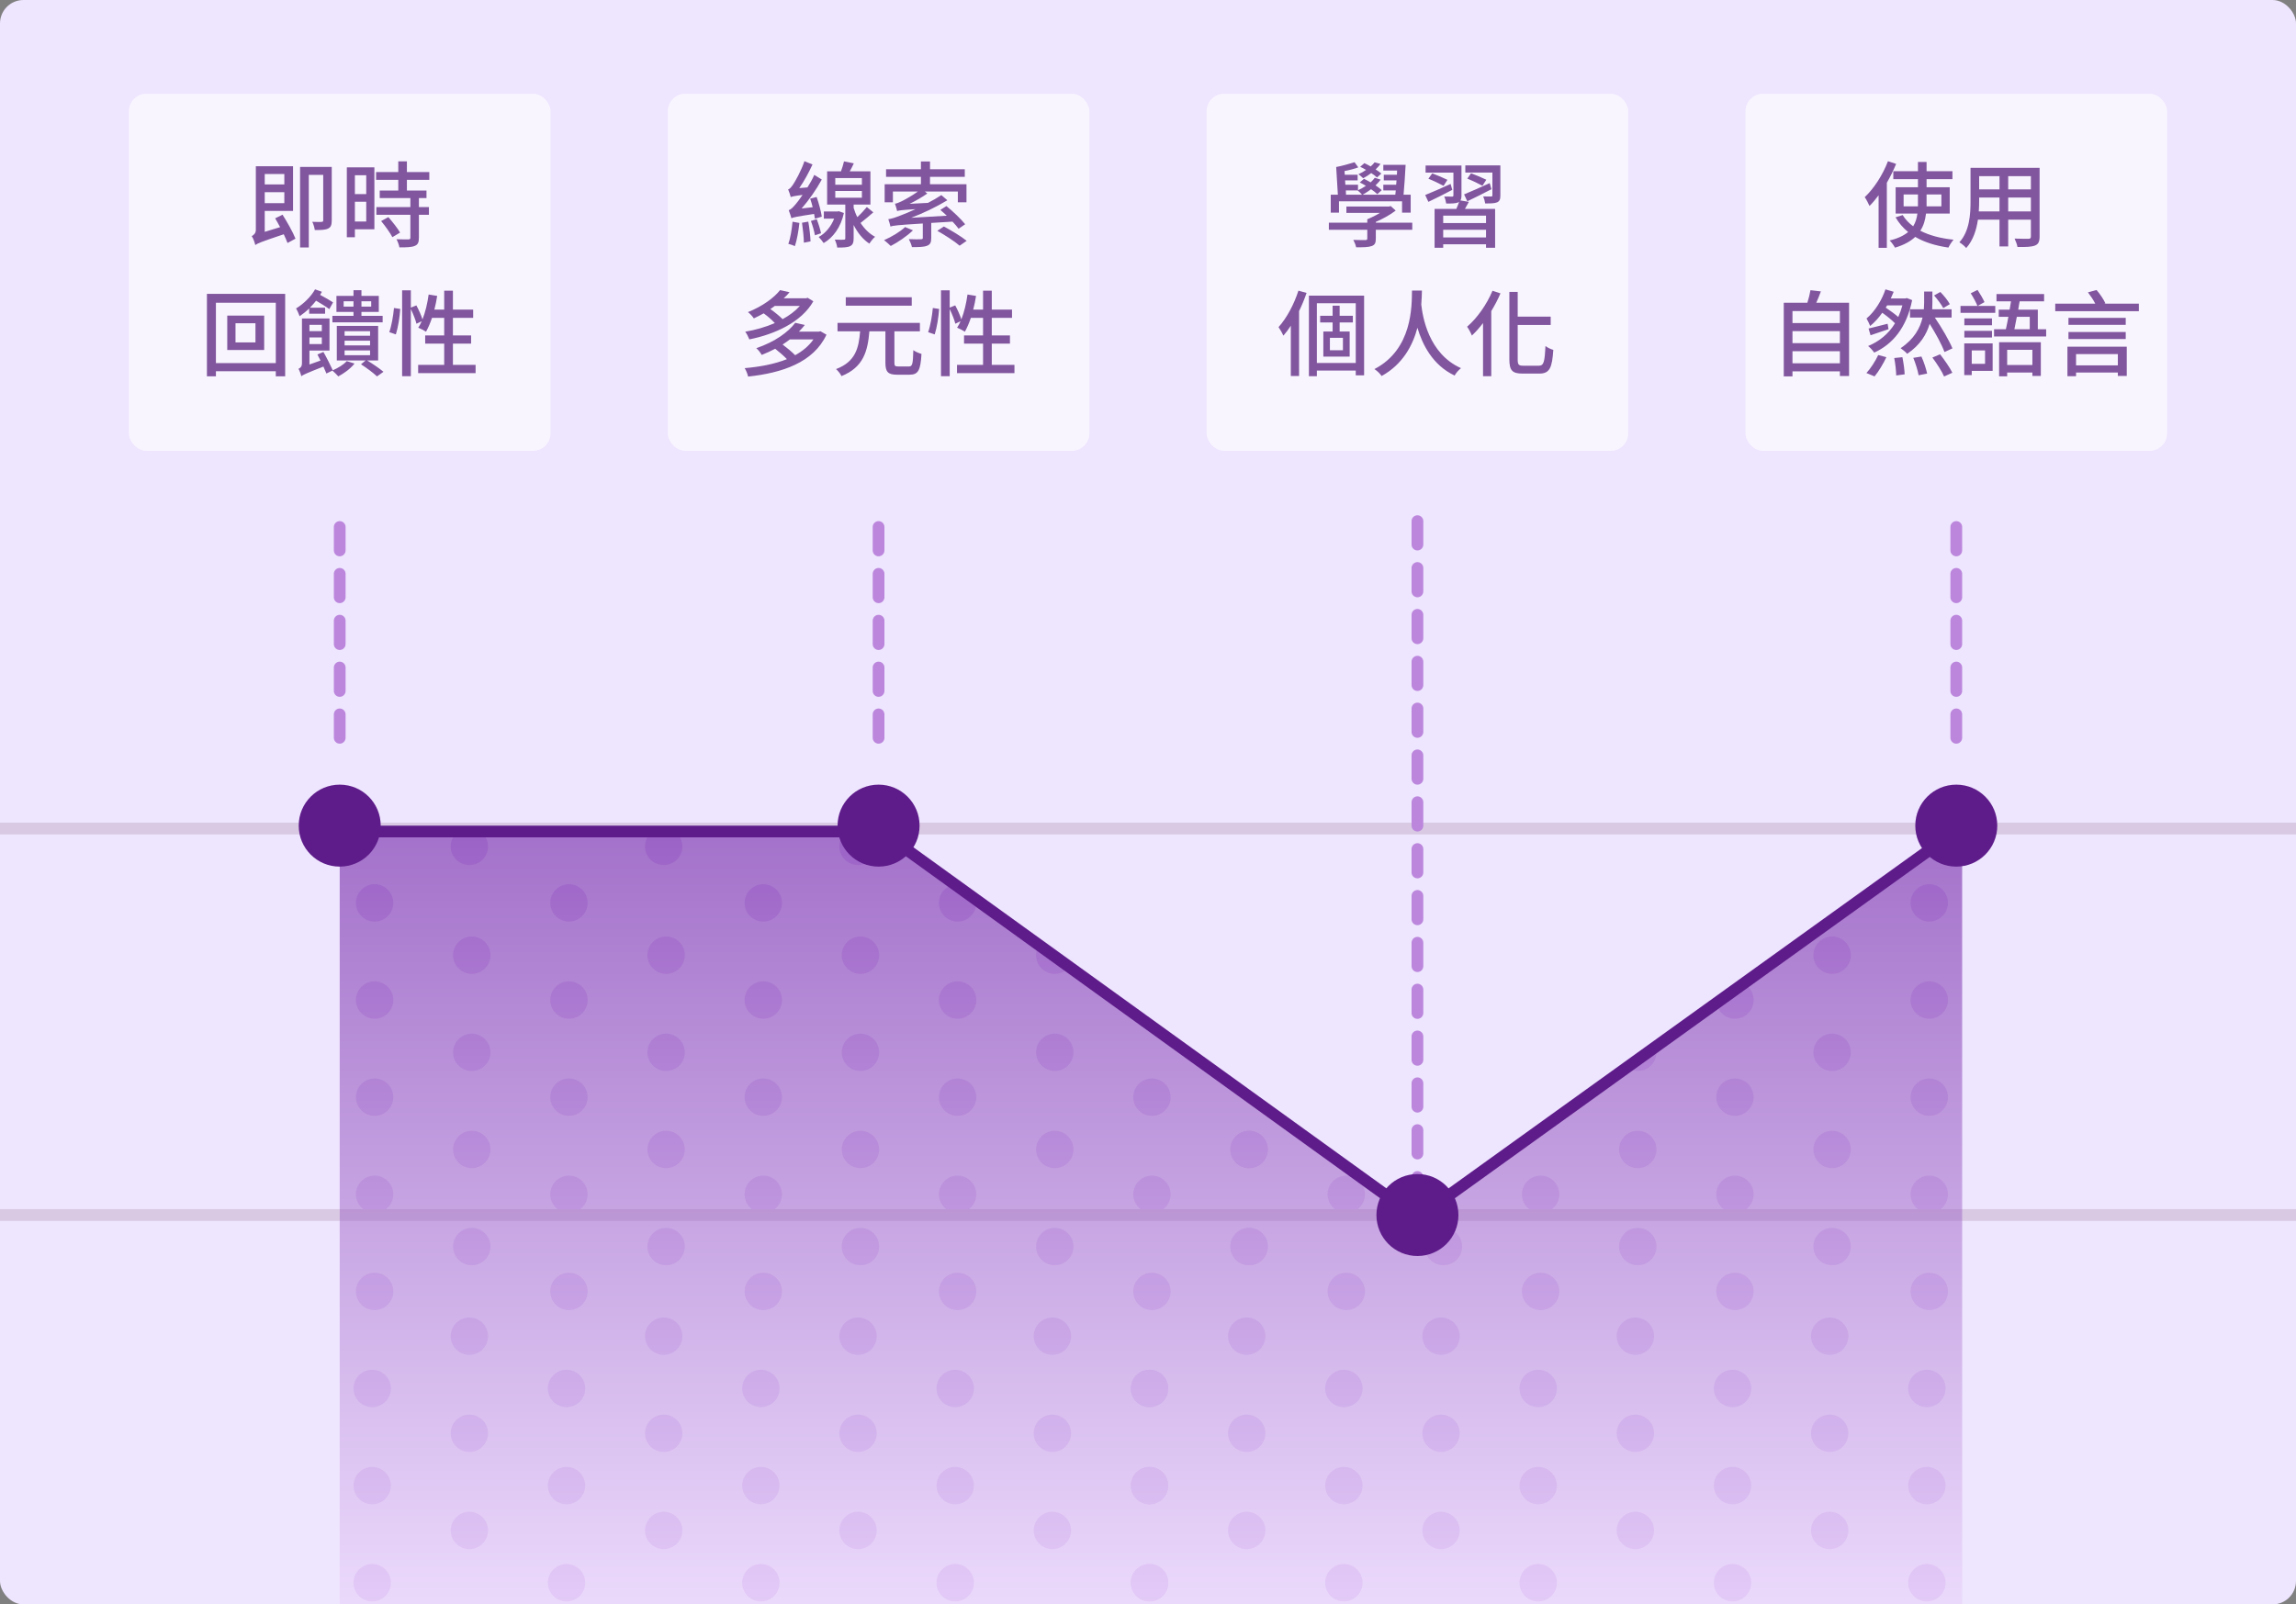 <svg width="392" height="274" viewBox="0 0 392 274" fill="none" xmlns="http://www.w3.org/2000/svg">
<rect x="0" y="0" width="392" height="274" fill="#808080" stroke="none"/>
<rect width="392" height="274" rx="4" fill="#EEE5FE"/>
<mask id="mask0_921_35914" style="mask-type:alpha" maskUnits="userSpaceOnUse" x="58" y="141" width="277" height="133">
<path d="M151.5 142H58V274H335V141L242 208L151.5 142Z" fill="url(#paint0_linear_921_35914)" fill-opacity="0.5"/>
</mask>
<g mask="url(#mask0_921_35914)">
<circle cx="213.262" cy="163.122" r="3.19" transform="rotate(90 213.262 163.122)" fill="#D0A8EF"/>
<circle cx="146.905" cy="163.122" r="3.19" transform="rotate(90 146.905 163.122)" fill="#D0A8EF"/>
<circle cx="80.547" cy="163.122" r="3.19" transform="rotate(90 80.547 163.122)" fill="#D0A8EF"/>
<circle cx="180.083" cy="163.122" r="3.19" transform="rotate(90 180.083 163.122)" fill="#D0A8EF"/>
<circle cx="113.726" cy="163.122" r="3.19" transform="rotate(90 113.726 163.122)" fill="#D0A8EF"/>
<circle cx="196.673" cy="203.959" r="3.19" transform="rotate(90 196.673 203.959)" fill="#D0A8EF"/>
<circle cx="163.494" cy="203.959" r="3.19" transform="rotate(90 163.494 203.959)" fill="#D0A8EF"/>
<circle cx="130.315" cy="203.959" r="3.19" transform="rotate(90 130.315 203.959)" fill="#D0A8EF"/>
<circle cx="97.136" cy="203.959" r="3.19" transform="rotate(90 97.136 203.959)" fill="#D0A8EF"/>
<circle cx="63.958" cy="203.959" r="3.19" transform="rotate(90 63.958 203.959)" fill="#D0A8EF"/>
<circle cx="213.262" cy="179.713" r="3.19" transform="rotate(90 213.262 179.713)" fill="#D0A8EF"/>
<circle cx="146.905" cy="179.713" r="3.19" transform="rotate(90 146.905 179.713)" fill="#D0A8EF"/>
<circle cx="80.547" cy="179.713" r="3.19" transform="rotate(90 80.547 179.713)" fill="#D0A8EF"/>
<circle cx="180.083" cy="179.713" r="3.19" transform="rotate(90 180.083 179.713)" fill="#D0A8EF"/>
<circle cx="113.726" cy="179.713" r="3.19" transform="rotate(90 113.726 179.713)" fill="#D0A8EF"/>
<circle cx="196.673" cy="154.19" r="3.19" transform="rotate(90 196.673 154.19)" fill="#D0A8EF"/>
<circle cx="163.494" cy="154.19" r="3.19" transform="rotate(90 163.494 154.19)" fill="#D0A8EF"/>
<circle cx="130.316" cy="154.19" r="3.19" transform="rotate(90 130.316 154.19)" fill="#D0A8EF"/>
<circle cx="97.137" cy="154.19" r="3.19" transform="rotate(90 97.137 154.19)" fill="#D0A8EF"/>
<circle cx="63.958" cy="154.19" r="3.19" transform="rotate(90 63.958 154.19)" fill="#D0A8EF"/>
<circle cx="196.673" cy="220.547" r="3.19" transform="rotate(90 196.673 220.547)" fill="#D0A8EF"/>
<circle cx="163.494" cy="220.547" r="3.19" transform="rotate(90 163.494 220.547)" fill="#D0A8EF"/>
<circle cx="130.316" cy="220.547" r="3.19" transform="rotate(90 130.316 220.547)" fill="#D0A8EF"/>
<circle cx="97.137" cy="220.547" r="3.19" transform="rotate(90 97.137 220.547)" fill="#D0A8EF"/>
<circle cx="63.958" cy="220.547" r="3.19" transform="rotate(90 63.958 220.547)" fill="#D0A8EF"/>
<circle cx="213.262" cy="196.303" r="3.19" transform="rotate(90 213.262 196.303)" fill="#D0A8EF"/>
<circle cx="146.905" cy="196.303" r="3.19" transform="rotate(90 146.905 196.303)" fill="#D0A8EF"/>
<circle cx="80.547" cy="196.303" r="3.19" transform="rotate(90 80.547 196.303)" fill="#D0A8EF"/>
<circle cx="180.083" cy="196.303" r="3.19" transform="rotate(90 180.083 196.303)" fill="#D0A8EF"/>
<circle cx="113.726" cy="196.303" r="3.19" transform="rotate(90 113.726 196.303)" fill="#D0A8EF"/>
<circle cx="196.673" cy="170.78" r="3.19" transform="rotate(90 196.673 170.78)" fill="#D0A8EF"/>
<circle cx="163.494" cy="170.78" r="3.19" transform="rotate(90 163.494 170.78)" fill="#D0A8EF"/>
<circle cx="130.316" cy="170.78" r="3.19" transform="rotate(90 130.316 170.78)" fill="#D0A8EF"/>
<circle cx="97.137" cy="170.78" r="3.19" transform="rotate(90 97.137 170.78)" fill="#D0A8EF"/>
<circle cx="63.958" cy="170.78" r="3.19" transform="rotate(90 63.958 170.78)" fill="#D0A8EF"/>
<circle cx="213.262" cy="212.89" r="3.19" transform="rotate(90 213.262 212.89)" fill="#D0A8EF"/>
<circle cx="146.905" cy="212.89" r="3.19" transform="rotate(90 146.905 212.89)" fill="#D0A8EF"/>
<circle cx="80.547" cy="212.89" r="3.19" transform="rotate(90 80.547 212.89)" fill="#D0A8EF"/>
<circle cx="180.083" cy="212.89" r="3.19" transform="rotate(90 180.083 212.89)" fill="#D0A8EF"/>
<circle cx="113.726" cy="212.89" r="3.19" transform="rotate(90 113.726 212.89)" fill="#D0A8EF"/>
<circle cx="196.673" cy="187.369" r="3.19" transform="rotate(90 196.673 187.369)" fill="#D0A8EF"/>
<circle cx="163.494" cy="187.369" r="3.19" transform="rotate(90 163.494 187.369)" fill="#D0A8EF"/>
<circle cx="130.315" cy="187.369" r="3.19" transform="rotate(90 130.315 187.369)" fill="#D0A8EF"/>
<circle cx="97.136" cy="187.369" r="3.19" transform="rotate(90 97.136 187.369)" fill="#D0A8EF"/>
<circle cx="63.958" cy="187.369" r="3.19" transform="rotate(90 63.958 187.369)" fill="#D0A8EF"/>
<circle cx="279.619" cy="163.122" r="3.19" transform="rotate(90 279.619 163.122)" fill="#D0A8EF"/>
<circle cx="213.262" cy="163.122" r="3.19" transform="rotate(90 213.262 163.122)" fill="#D0A8EF"/>
<circle cx="312.798" cy="163.122" r="3.19" transform="rotate(90 312.798 163.122)" fill="#D0A8EF"/>
<circle cx="246.441" cy="163.122" r="3.19" transform="rotate(90 246.441 163.122)" fill="#D0A8EF"/>
<circle cx="329.387" cy="203.959" r="3.19" transform="rotate(90 329.387 203.959)" fill="#D0A8EF"/>
<circle cx="296.209" cy="203.959" r="3.19" transform="rotate(90 296.209 203.959)" fill="#D0A8EF"/>
<circle cx="263.03" cy="203.959" r="3.19" transform="rotate(90 263.03 203.959)" fill="#D0A8EF"/>
<circle cx="229.851" cy="203.959" r="3.19" transform="rotate(90 229.851 203.959)" fill="#D0A8EF"/>
<circle cx="279.619" cy="179.713" r="3.19" transform="rotate(90 279.619 179.713)" fill="#D0A8EF"/>
<circle cx="213.262" cy="179.713" r="3.19" transform="rotate(90 213.262 179.713)" fill="#D0A8EF"/>
<circle cx="312.798" cy="179.713" r="3.19" transform="rotate(90 312.798 179.713)" fill="#D0A8EF"/>
<circle cx="246.441" cy="179.713" r="3.19" transform="rotate(90 246.441 179.713)" fill="#D0A8EF"/>
<circle cx="329.387" cy="154.19" r="3.19" transform="rotate(90 329.387 154.19)" fill="#D0A8EF"/>
<circle cx="296.209" cy="154.19" r="3.19" transform="rotate(90 296.209 154.19)" fill="#D0A8EF"/>
<circle cx="263.03" cy="154.19" r="3.19" transform="rotate(90 263.03 154.19)" fill="#D0A8EF"/>
<circle cx="229.852" cy="154.19" r="3.19" transform="rotate(90 229.852 154.19)" fill="#D0A8EF"/>
<circle cx="329.387" cy="220.547" r="3.19" transform="rotate(90 329.387 220.547)" fill="#D0A8EF"/>
<circle cx="296.209" cy="220.547" r="3.19" transform="rotate(90 296.209 220.547)" fill="#D0A8EF"/>
<circle cx="263.03" cy="220.547" r="3.19" transform="rotate(90 263.03 220.547)" fill="#D0A8EF"/>
<circle cx="229.852" cy="220.547" r="3.19" transform="rotate(90 229.852 220.547)" fill="#D0A8EF"/>
<circle cx="279.619" cy="196.303" r="3.19" transform="rotate(90 279.619 196.303)" fill="#D0A8EF"/>
<circle cx="213.262" cy="196.303" r="3.19" transform="rotate(90 213.262 196.303)" fill="#D0A8EF"/>
<circle cx="312.798" cy="196.303" r="3.19" transform="rotate(90 312.798 196.303)" fill="#D0A8EF"/>
<circle cx="246.441" cy="196.303" r="3.19" transform="rotate(90 246.441 196.303)" fill="#D0A8EF"/>
<circle cx="329.387" cy="170.78" r="3.19" transform="rotate(90 329.387 170.78)" fill="#D0A8EF"/>
<circle cx="296.209" cy="170.78" r="3.19" transform="rotate(90 296.209 170.78)" fill="#D0A8EF"/>
<circle cx="263.03" cy="170.78" r="3.19" transform="rotate(90 263.03 170.78)" fill="#D0A8EF"/>
<circle cx="229.852" cy="170.78" r="3.19" transform="rotate(90 229.852 170.78)" fill="#D0A8EF"/>
<circle cx="279.619" cy="212.89" r="3.19" transform="rotate(90 279.619 212.89)" fill="#D0A8EF"/>
<circle cx="213.262" cy="212.89" r="3.19" transform="rotate(90 213.262 212.89)" fill="#D0A8EF"/>
<circle cx="312.798" cy="212.89" r="3.19" transform="rotate(90 312.798 212.89)" fill="#D0A8EF"/>
<circle cx="246.441" cy="212.89" r="3.19" transform="rotate(90 246.441 212.89)" fill="#D0A8EF"/>
<circle cx="329.387" cy="187.369" r="3.19" transform="rotate(90 329.387 187.369)" fill="#D0A8EF"/>
<circle cx="296.209" cy="187.369" r="3.19" transform="rotate(90 296.209 187.369)" fill="#D0A8EF"/>
<circle cx="263.03" cy="187.369" r="3.19" transform="rotate(90 263.03 187.369)" fill="#D0A8EF"/>
<circle cx="229.851" cy="187.369" r="3.19" transform="rotate(90 229.851 187.369)" fill="#D0A8EF"/>
<circle cx="179.673" cy="144.547" r="3.19" transform="rotate(90 179.673 144.547)" fill="#D0A8EF"/>
<circle cx="146.494" cy="144.547" r="3.19" transform="rotate(90 146.494 144.547)" fill="#D0A8EF"/>
<circle cx="113.316" cy="144.547" r="3.19" transform="rotate(90 113.316 144.547)" fill="#D0A8EF"/>
<circle cx="80.137" cy="144.547" r="3.19" transform="rotate(90 80.137 144.547)" fill="#D0A8EF"/>
<circle cx="312.387" cy="144.547" r="3.19" transform="rotate(90 312.387 144.547)" fill="#D0A8EF"/>
<circle cx="279.209" cy="144.547" r="3.19" transform="rotate(90 279.209 144.547)" fill="#D0A8EF"/>
<circle cx="246.03" cy="144.547" r="3.19" transform="rotate(90 246.03 144.547)" fill="#D0A8EF"/>
<circle cx="212.852" cy="144.547" r="3.19" transform="rotate(90 212.852 144.547)" fill="#D0A8EF"/>
<circle cx="196.262" cy="237.122" r="3.19" transform="rotate(90 196.262 237.122)" fill="#D0A8EF"/>
<circle cx="129.905" cy="237.122" r="3.19" transform="rotate(90 129.905 237.122)" fill="#D0A8EF"/>
<circle cx="63.547" cy="237.122" r="3.19" transform="rotate(90 63.547 237.122)" fill="#D0A8EF"/>
<circle cx="163.083" cy="237.122" r="3.19" transform="rotate(90 163.083 237.122)" fill="#D0A8EF"/>
<circle cx="96.726" cy="237.122" r="3.19" transform="rotate(90 96.726 237.122)" fill="#D0A8EF"/>
<circle cx="196.262" cy="253.713" r="3.19" transform="rotate(90 196.262 253.713)" fill="#D0A8EF"/>
<circle cx="129.905" cy="253.713" r="3.19" transform="rotate(90 129.905 253.713)" fill="#D0A8EF"/>
<circle cx="63.547" cy="253.713" r="3.19" transform="rotate(90 63.547 253.713)" fill="#D0A8EF"/>
<circle cx="163.083" cy="253.713" r="3.19" transform="rotate(90 163.083 253.713)" fill="#D0A8EF"/>
<circle cx="96.726" cy="253.713" r="3.19" transform="rotate(90 96.726 253.713)" fill="#D0A8EF"/>
<circle cx="179.673" cy="228.19" r="3.19" transform="rotate(90 179.673 228.19)" fill="#D0A8EF"/>
<circle cx="146.494" cy="228.19" r="3.19" transform="rotate(90 146.494 228.19)" fill="#D0A8EF"/>
<circle cx="113.316" cy="228.19" r="3.19" transform="rotate(90 113.316 228.19)" fill="#D0A8EF"/>
<circle cx="80.137" cy="228.19" r="3.19" transform="rotate(90 80.137 228.19)" fill="#D0A8EF"/>
<circle cx="196.262" cy="270.303" r="3.19" transform="rotate(90 196.262 270.303)" fill="#D0A8EF"/>
<circle cx="129.905" cy="270.303" r="3.19" transform="rotate(90 129.905 270.303)" fill="#D0A8EF"/>
<circle cx="63.547" cy="270.303" r="3.19" transform="rotate(90 63.547 270.303)" fill="#D0A8EF"/>
<circle cx="163.083" cy="270.303" r="3.19" transform="rotate(90 163.083 270.303)" fill="#D0A8EF"/>
<circle cx="96.726" cy="270.303" r="3.19" transform="rotate(90 96.726 270.303)" fill="#D0A8EF"/>
<circle cx="179.673" cy="244.78" r="3.19" transform="rotate(90 179.673 244.78)" fill="#D0A8EF"/>
<circle cx="146.494" cy="244.78" r="3.19" transform="rotate(90 146.494 244.78)" fill="#D0A8EF"/>
<circle cx="113.316" cy="244.78" r="3.19" transform="rotate(90 113.316 244.78)" fill="#D0A8EF"/>
<circle cx="80.137" cy="244.78" r="3.19" transform="rotate(90 80.137 244.78)" fill="#D0A8EF"/>
<circle cx="179.673" cy="261.369" r="3.19" transform="rotate(90 179.673 261.369)" fill="#D0A8EF"/>
<circle cx="146.494" cy="261.369" r="3.19" transform="rotate(90 146.494 261.369)" fill="#D0A8EF"/>
<circle cx="113.315" cy="261.369" r="3.19" transform="rotate(90 113.315 261.369)" fill="#D0A8EF"/>
<circle cx="80.136" cy="261.369" r="3.19" transform="rotate(90 80.136 261.369)" fill="#D0A8EF"/>
<circle cx="328.977" cy="237.122" r="3.19" transform="rotate(90 328.977 237.122)" fill="#D0A8EF"/>
<circle cx="262.619" cy="237.122" r="3.19" transform="rotate(90 262.619 237.122)" fill="#D0A8EF"/>
<circle cx="196.262" cy="237.122" r="3.19" transform="rotate(90 196.262 237.122)" fill="#D0A8EF"/>
<circle cx="295.798" cy="237.122" r="3.19" transform="rotate(90 295.798 237.122)" fill="#D0A8EF"/>
<circle cx="229.441" cy="237.122" r="3.19" transform="rotate(90 229.441 237.122)" fill="#D0A8EF"/>
<circle cx="328.977" cy="253.713" r="3.19" transform="rotate(90 328.977 253.713)" fill="#D0A8EF"/>
<circle cx="262.619" cy="253.713" r="3.19" transform="rotate(90 262.619 253.713)" fill="#D0A8EF"/>
<circle cx="196.262" cy="253.713" r="3.19" transform="rotate(90 196.262 253.713)" fill="#D0A8EF"/>
<circle cx="295.798" cy="253.713" r="3.19" transform="rotate(90 295.798 253.713)" fill="#D0A8EF"/>
<circle cx="229.441" cy="253.713" r="3.19" transform="rotate(90 229.441 253.713)" fill="#D0A8EF"/>
<circle cx="312.387" cy="228.19" r="3.19" transform="rotate(90 312.387 228.19)" fill="#D0A8EF"/>
<circle cx="279.209" cy="228.19" r="3.19" transform="rotate(90 279.209 228.19)" fill="#D0A8EF"/>
<circle cx="246.03" cy="228.19" r="3.19" transform="rotate(90 246.03 228.19)" fill="#D0A8EF"/>
<circle cx="212.852" cy="228.19" r="3.19" transform="rotate(90 212.852 228.19)" fill="#D0A8EF"/>
<circle cx="328.977" cy="270.303" r="3.19" transform="rotate(90 328.977 270.303)" fill="#D0A8EF"/>
<circle cx="262.619" cy="270.303" r="3.19" transform="rotate(90 262.619 270.303)" fill="#D0A8EF"/>
<circle cx="196.262" cy="270.303" r="3.19" transform="rotate(90 196.262 270.303)" fill="#D0A8EF"/>
<circle cx="295.798" cy="270.303" r="3.19" transform="rotate(90 295.798 270.303)" fill="#D0A8EF"/>
<circle cx="229.441" cy="270.303" r="3.19" transform="rotate(90 229.441 270.303)" fill="#D0A8EF"/>
<circle cx="312.387" cy="244.78" r="3.19" transform="rotate(90 312.387 244.78)" fill="#D0A8EF"/>
<circle cx="279.209" cy="244.78" r="3.19" transform="rotate(90 279.209 244.78)" fill="#D0A8EF"/>
<circle cx="246.03" cy="244.78" r="3.19" transform="rotate(90 246.03 244.78)" fill="#D0A8EF"/>
<circle cx="212.852" cy="244.78" r="3.19" transform="rotate(90 212.852 244.78)" fill="#D0A8EF"/>
<circle cx="312.387" cy="261.369" r="3.19" transform="rotate(90 312.387 261.369)" fill="#D0A8EF"/>
<circle cx="279.209" cy="261.369" r="3.19" transform="rotate(90 279.209 261.369)" fill="#D0A8EF"/>
<circle cx="246.03" cy="261.369" r="3.19" transform="rotate(90 246.03 261.369)" fill="#D0A8EF"/>
<circle cx="212.851" cy="261.369" r="3.19" transform="rotate(90 212.851 261.369)" fill="#D0A8EF"/>
</g>
<path d="M0 207.5H392" stroke="#D9C9E3" stroke-width="2"/>
<path d="M0 141.5H392" stroke="#D9C9E3" stroke-width="2"/>
<path d="M151.5 142H58V274H335V141L242 208L151.5 142Z" fill="url(#paint1_linear_921_35914)" fill-opacity="0.5"/>
<rect opacity="0.6" x="22" y="16" width="72" height="61" rx="3" fill="white"/>
<rect opacity="0.6" x="114" y="16" width="72" height="61" rx="3" fill="white"/>
<rect opacity="0.6" x="206" y="16" width="72" height="61" rx="3" fill="white"/>
<rect opacity="0.6" x="298" y="16" width="72" height="61" rx="3" fill="white"/>
<path d="M48.544 29.72V31.496H45.2V29.72H48.544ZM45.2 34.696V32.824H48.544V34.696H45.2ZM46.976 37.288C47.264 37.752 47.536 38.264 47.824 38.792L45.2 39.592V36.024H50.032V28.392H43.68V39.272C43.68 39.864 43.28 40.168 42.976 40.328C43.232 40.68 43.488 41.4 43.584 41.848C43.968 41.56 44.544 41.32 48.448 40.008C48.72 40.568 48.928 41.096 49.088 41.496L50.448 40.76C50.032 39.688 49.056 37.96 48.24 36.664L46.976 37.288ZM56.64 28.504H51.232V42.264H52.72V29.864H55.184V37.608C55.184 37.816 55.12 37.88 54.896 37.896C54.704 37.912 54.016 37.912 53.312 37.88C53.52 38.264 53.696 38.888 53.744 39.288C54.832 39.288 55.552 39.272 56.048 39.016C56.512 38.792 56.64 38.36 56.64 37.624V28.504ZM62.528 29.928V33.144H60.592V29.928H62.528ZM60.592 37.832V34.456H62.528V37.832H60.592ZM63.92 28.584H59.216V40.52H60.592V39.16H63.92V28.584ZM65.072 37.752C65.776 38.6 66.624 39.784 66.992 40.504L68.304 39.72C67.888 38.984 67.008 37.88 66.304 37.08L65.072 37.752ZM73.296 30.712V29.384H69.472V27.56H68V29.384H64.208V30.712H68V32.536H64.832V33.832H70.064V35.368H64.256V36.68H70.064V40.584C70.064 40.808 69.984 40.872 69.728 40.888C69.472 40.888 68.592 40.888 67.696 40.856C67.904 41.256 68.128 41.848 68.192 42.248C69.424 42.248 70.256 42.232 70.816 41.992C71.344 41.784 71.52 41.384 71.52 40.616V36.68H73.232V35.368H71.52V33.832H72.816V32.536H69.472V30.712H73.296ZM43.616 58.472H40.208V55.208H43.616V58.472ZM38.8 53.896V59.768H45.104V53.896H38.8ZM36.864 62.008V51.704H47.088V62.008H36.864ZM35.328 50.184V64.264H36.864V63.4H47.088V64.264H48.688V50.184H35.328ZM58.672 52.36V51.448H60.352V52.36H58.672ZM63.376 51.448V52.36H61.712V51.448H63.376ZM60.352 53.944H56.752V55.048H65.328V53.944H61.712V53.272H64.672V50.536H61.712V49.56H60.352V50.536H57.44V53.272H60.352V53.944ZM52.784 53.576H55.504V52.552H52.912C53.28 52.168 53.648 51.768 53.968 51.352C54.784 51.832 55.728 52.408 56.224 52.792L56.864 51.64C56.368 51.304 55.44 50.776 54.656 50.36C54.768 50.184 54.864 50.008 54.96 49.832L53.792 49.416C53.072 50.712 51.776 51.928 50.544 52.68C50.752 53 51.072 53.72 51.152 54.008C51.696 53.64 52.272 53.176 52.784 52.68V53.576ZM54.944 55.48V56.552H52.832V55.48H54.944ZM52.832 58.76V57.624H54.944V58.76H52.832ZM54.192 60.536C54.368 60.856 54.528 61.208 54.72 61.576L52.832 62.248V59.864H56.256V54.392H51.552V62.056C51.552 62.664 51.216 62.872 50.96 62.984C51.152 63.304 51.376 63.896 51.44 64.248C51.744 64.008 52.224 63.784 55.216 62.6C55.408 63.048 55.6 63.464 55.728 63.784L56.752 63.288C57.04 63.528 57.536 64.024 57.76 64.28C58.736 63.768 59.872 62.936 60.528 62.088L59.2 61.672C58.656 62.28 57.728 62.84 56.816 63.24C56.464 62.456 55.792 61.112 55.216 60.104L54.192 60.536ZM58.832 59.848H63.184V60.664H58.832V59.848ZM58.832 58.184H63.184V58.984H58.832V58.184ZM58.832 56.568H63.184V57.336H58.832V56.568ZM64.56 61.56V55.656H57.504V61.56H62.416L61.632 62.216C62.608 62.84 63.728 63.672 64.368 64.28L65.472 63.496C64.8 62.936 63.696 62.168 62.688 61.56H64.56ZM67.584 57.112C67.968 55.928 68.256 54.072 68.336 52.76L67.264 52.6C67.152 53.896 66.848 55.656 66.464 56.728L67.584 57.112ZM77.328 62.312V58.68H80.432V57.288H77.328V54.28H80.784V52.872H77.328V49.64H75.84V52.872H74.16C74.352 52.12 74.528 51.336 74.64 50.536L73.184 50.296C72.976 51.8 72.624 53.304 72.128 54.552C71.936 53.88 71.488 52.904 71.088 52.152L70.144 52.536V49.576H68.656V64.248H70.144V52.776C70.544 53.624 70.96 54.648 71.104 55.288L72 54.856C71.824 55.272 71.616 55.64 71.408 55.96C71.776 56.104 72.432 56.44 72.736 56.648C73.104 55.992 73.456 55.176 73.76 54.28H75.84V57.288H72.592V58.68H75.84V62.312H71.392V63.72H81.2V62.312H77.328Z" fill="#81569E"/>
<path d="M140.304 37C140.192 36.152 139.808 34.728 139.424 33.64L138.32 33.928C138.48 34.36 138.624 34.872 138.752 35.384L136.864 35.608C138.112 34.168 139.36 32.392 140.304 30.664L139.024 29.864C138.704 30.6 138.288 31.336 137.856 32.008L136.464 32.12C137.28 30.952 138.08 29.496 138.72 28.088L137.344 27.528C136.768 29.224 135.744 31.016 135.424 31.48C135.104 31.944 134.848 32.28 134.56 32.344C134.72 32.696 134.928 33.368 135.008 33.656C135.248 33.56 135.6 33.464 137.024 33.288C136.528 34.024 136.08 34.6 135.872 34.84C135.376 35.432 135.008 35.8 134.656 35.896C134.816 36.28 135.04 36.984 135.12 37.272C135.44 37.112 135.952 37 138.992 36.536C139.056 36.84 139.104 37.112 139.136 37.352L140.304 37ZM135.312 37.864C135.184 39.208 134.96 40.648 134.592 41.64C134.896 41.72 135.456 41.896 135.712 42.04C136.048 41.032 136.336 39.496 136.48 38.072L135.312 37.864ZM136.928 38.04C137.088 39.112 137.232 40.52 137.248 41.448L138.384 41.224C138.352 40.296 138.192 38.92 138 37.848L136.928 38.04ZM138.448 37.736C138.736 38.504 139.024 39.512 139.136 40.184L140.176 39.832C140.048 39.176 139.744 38.2 139.44 37.432L138.448 37.736ZM143.216 36.072L142.992 36.12H140.656V37.336H142.416C141.872 38.728 140.88 39.88 139.776 40.472C140.032 40.728 140.432 41.208 140.624 41.512C142.256 40.568 143.552 38.808 144.08 36.376L143.216 36.072ZM142.608 32.616H147.152V33.768H142.608V32.616ZM142.608 30.408H147.152V31.544H142.608V30.408ZM148 35.352C147.584 35.864 146.96 36.536 146.368 37.08C146.112 36.584 145.92 36.056 145.744 35.496V34.936H148.608V29.256H145.088C145.328 28.84 145.552 28.36 145.776 27.896L144.096 27.56C143.984 28.056 143.792 28.712 143.584 29.256H141.216V34.936H144.32V40.696C144.32 40.872 144.272 40.92 144.064 40.936C143.872 40.952 143.2 40.952 142.528 40.92C142.704 41.288 142.896 41.88 142.944 42.28C143.952 42.28 144.672 42.264 145.136 42.04C145.6 41.816 145.744 41.416 145.744 40.712V38.424C146.432 39.784 147.344 40.904 148.432 41.608C148.656 41.24 149.088 40.696 149.408 40.44C148.432 39.928 147.584 39.08 146.928 38.072C147.6 37.56 148.384 36.888 149.104 36.264L148 35.352ZM154.528 38.776C153.648 39.608 152.208 40.456 150.928 41.016C151.264 41.24 151.808 41.752 152.08 42.008C153.312 41.368 154.848 40.328 155.872 39.336L154.528 38.776ZM162.624 37.848C163.056 38.296 163.408 38.712 163.664 39.064L164.784 38.296C164.096 37.416 162.688 36.088 161.584 35.192L160.544 35.848C160.88 36.136 161.28 36.488 161.648 36.84L155.568 37.192C157.664 36.392 159.776 35.384 161.744 34.2L160.72 33.32C160.016 33.784 159.232 34.248 158.432 34.648L155.296 34.808C156.352 34.296 157.392 33.704 158.32 33.048L157.904 32.712H163.536V34.552H165.008V31.464H158.784V30.2H164.72V28.904H158.784V27.576H157.232V28.904H151.28V30.2H157.232V31.464H151.04V34.552H152.448V32.712H156.704C155.632 33.496 154.384 34.152 153.968 34.36C153.504 34.584 153.12 34.744 152.8 34.792C152.928 35.144 153.12 35.768 153.168 36.04C153.472 35.944 153.872 35.864 156.304 35.72C155.2 36.232 154.256 36.616 153.808 36.776C152.88 37.144 152.208 37.368 151.664 37.432C151.792 37.784 151.984 38.44 152.032 38.696C152.496 38.52 153.136 38.44 157.552 38.168V40.616C157.552 40.792 157.488 40.856 157.232 40.856C156.976 40.888 156.08 40.872 155.168 40.84C155.376 41.224 155.616 41.8 155.696 42.2C156.864 42.2 157.68 42.2 158.256 41.976C158.832 41.768 158.992 41.384 158.992 40.664V38.072L162.624 37.848ZM160.032 39.416C161.328 40.152 163.024 41.24 163.84 41.96L165.04 41.128C164.144 40.392 162.416 39.352 161.152 38.68L160.032 39.416ZM136.56 52.248C135.792 53.112 134.768 53.88 133.616 54.504C133.088 53.976 132.288 53.32 131.52 52.776C131.776 52.616 132.032 52.44 132.272 52.248H136.56ZM137.888 50.856L137.632 50.936H133.808C134.176 50.6 134.512 50.264 134.8 49.912L133.184 49.544C132.16 50.84 130.24 52.28 127.696 53.304C128.032 53.544 128.48 54.024 128.704 54.376C129.296 54.104 129.856 53.8 130.384 53.512C131.072 54.008 131.792 54.632 132.288 55.176C130.688 55.864 128.944 56.36 127.232 56.648C127.488 56.968 127.792 57.592 127.936 57.96C132.24 57.096 136.832 55.048 138.864 51.448L137.888 50.856ZM138.88 57.96C138.112 59.08 137.024 59.96 135.76 60.664C135.216 60.104 134.368 59.4 133.616 58.84C134.048 58.552 134.48 58.264 134.864 57.96H138.88ZM140.08 56.568L139.824 56.632H136.4C136.768 56.264 137.088 55.896 137.408 55.496L135.776 55.128C134.592 56.696 132.352 58.36 129.12 59.464C129.44 59.72 129.856 60.248 130.048 60.616C130.88 60.28 131.648 59.928 132.352 59.56C133.056 60.12 133.824 60.776 134.352 61.336C132.224 62.184 129.744 62.648 127.136 62.872C127.376 63.224 127.632 63.88 127.728 64.312C133.552 63.688 138.88 61.912 141.104 57.16L140.08 56.568ZM155.664 50.76H144.4V52.2H155.664V50.76ZM153.376 62.584C152.8 62.584 152.704 62.488 152.704 61.912V56.584H157.056V55.144H142.992V56.584H146.848C146.624 59.4 146.08 61.784 142.736 63.032C143.072 63.32 143.504 63.848 143.664 64.232C147.424 62.728 148.144 59.96 148.432 56.584H151.168V61.928C151.168 63.496 151.584 63.992 153.168 63.992H155.296C156.784 63.992 157.168 63.208 157.328 60.44C156.928 60.328 156.288 60.072 155.936 59.8C155.872 62.168 155.776 62.584 155.184 62.584H153.376ZM159.584 57.112C159.968 55.928 160.256 54.072 160.336 52.76L159.264 52.6C159.152 53.896 158.848 55.656 158.464 56.728L159.584 57.112ZM169.328 62.312V58.68H172.432V57.288H169.328V54.28H172.784V52.872H169.328V49.64H167.84V52.872H166.16C166.352 52.12 166.528 51.336 166.64 50.536L165.184 50.296C164.976 51.8 164.624 53.304 164.128 54.552C163.936 53.88 163.488 52.904 163.088 52.152L162.144 52.536V49.576H160.656V64.248H162.144V52.776C162.544 53.624 162.96 54.648 163.104 55.288L164 54.856C163.824 55.272 163.616 55.64 163.408 55.96C163.776 56.104 164.432 56.44 164.736 56.648C165.104 55.992 165.456 55.176 165.76 54.28H167.84V57.288H164.592V58.68H167.84V62.312H163.392V63.72H173.2V62.312H169.328Z" fill="#81569E"/>
<path d="M235.84 29.64C235.584 29.416 235.248 29.176 234.864 28.936C235.184 28.632 235.456 28.312 235.696 27.992L234.688 27.72C234.512 27.944 234.288 28.2 234.016 28.424C233.664 28.216 233.28 28.024 232.944 27.864L232.224 28.488C232.56 28.632 232.912 28.824 233.232 29.016C232.832 29.304 232.368 29.56 231.92 29.752C232.176 29.912 232.56 30.28 232.736 30.44C233.184 30.216 233.664 29.896 234.112 29.56C234.512 29.816 234.864 30.072 235.104 30.312L235.84 29.64ZM229.776 32.52H231.792C232.016 32.68 232.384 33.048 232.544 33.256H229.808L229.776 32.52ZM228.608 34.376H239.376V36.312H240.848V33.256H239.632C239.76 31.816 239.904 29.768 239.984 28.152H236.176V29.128H238.528L238.496 29.848H236.256V30.808H238.432L238.368 31.544H236.176V32.52H238.304C238.272 32.776 238.24 33.016 238.224 33.256H232.64C233.104 32.984 233.616 32.68 234.08 32.312C234.528 32.616 234.896 32.904 235.152 33.16L235.904 32.472C235.632 32.216 235.28 31.944 234.848 31.656C235.184 31.336 235.472 31.016 235.728 30.68L234.72 30.36C234.528 30.632 234.288 30.888 234 31.144C233.632 30.92 233.232 30.712 232.88 30.536L232.16 31.16C232.496 31.32 232.864 31.528 233.2 31.736C232.784 32.024 232.304 32.28 231.856 32.488V31.544H229.696L229.648 30.808H231.792V29.848H229.6L229.552 29.208C230.352 29.064 231.216 28.84 231.904 28.584L231.264 27.704C230.432 27.96 229.056 28.36 228.128 28.52L228.416 33.256H227.2V36.312H228.608V34.376ZM241.12 38.024H234.896V37.896C236.112 37.368 237.36 36.68 238.288 35.96L237.44 35.192L237.12 35.272H229.872V36.36H235.6C234.928 36.776 234.144 37.16 233.44 37.448V38.024H226.88V39.24H233.44V40.728C233.44 40.936 233.36 41 233.104 41C232.864 41 231.936 41 231.056 40.968C231.248 41.32 231.456 41.848 231.536 42.232C232.784 42.232 233.6 42.232 234.176 42.024C234.736 41.832 234.896 41.48 234.896 40.776V39.24H241.12V38.024ZM250.512 34.376C251.728 33.8 253.232 33.048 254.64 32.312L254.336 31.272C252.72 32.008 251.056 32.76 249.968 33.192L250.512 34.376ZM250.512 30.504C251.36 30.84 252.512 31.4 253.104 31.72L253.76 30.696C253.152 30.392 252 29.896 251.152 29.592L250.512 30.504ZM247.664 31.416C246.064 32.136 244.432 32.872 243.328 33.304L243.872 34.472C245.072 33.896 246.576 33.16 247.952 32.424L247.664 31.416ZM243.872 30.52C244.72 30.856 245.872 31.416 246.464 31.736L247.12 30.712C246.512 30.408 245.36 29.912 244.528 29.608L243.872 30.52ZM253.712 38.088H246.4V36.824H253.712V38.088ZM246.4 40.552V39.24H253.712V40.552H246.4ZM249.344 34.232C249.472 34.024 249.52 33.736 249.52 33.368V28.264H243.392V29.48H248.144V33.352C248.144 33.528 248.096 33.576 247.904 33.576C247.744 33.576 247.168 33.576 246.576 33.56C246.736 33.912 246.864 34.392 246.912 34.76C247.824 34.76 248.512 34.76 248.96 34.568C249.024 34.536 249.072 34.504 249.12 34.472C248.992 34.856 248.816 35.272 248.64 35.672H244.928V42.312H246.4V41.72H253.712V42.312H255.264V35.672H250.112C250.336 35.288 250.56 34.888 250.784 34.472L249.344 34.232ZM256.16 28.248H250.176V29.464H254.8V33.336C254.8 33.512 254.752 33.56 254.56 33.56C254.4 33.56 253.824 33.56 253.232 33.544C253.376 33.896 253.52 34.376 253.568 34.744C254.48 34.744 255.168 34.744 255.616 34.552C256.048 34.344 256.16 34.008 256.16 33.352V28.248ZM221.68 49.64C220.928 51.992 219.664 54.344 218.288 55.864C218.544 56.216 218.976 56.984 219.12 57.32C219.552 56.824 219.984 56.248 220.384 55.624V64.216H221.792V53.128C222.288 52.12 222.72 51.064 223.072 50.024L221.68 49.64ZM229.28 59.816H227.056V57.688H229.28V59.816ZM230.976 55.064V53.928H228.72V52.2H227.52V53.928H225.392V55.064H227.52V56.616H225.936V60.904H230.432V56.616H228.72V55.064H230.976ZM224.832 61.992V51.784H231.472V61.992H224.832ZM223.472 50.488V64.248H224.832V63.288H231.472V64.104H232.896V50.488H223.472ZM241.072 49.624C241.024 52.184 241.2 59.64 234.656 63.032C235.152 63.352 235.632 63.832 235.888 64.216C239.504 62.216 241.2 58.984 242 55.976C242.848 58.84 244.592 62.36 248.352 64.136C248.56 63.736 249.008 63.208 249.44 62.872C243.856 60.392 242.88 54.008 242.656 52.008C242.736 51.064 242.752 50.232 242.768 49.624H241.072ZM254.816 49.656C253.824 52.024 252.176 54.344 250.48 55.8C250.752 56.152 251.168 56.952 251.296 57.304C251.952 56.696 252.592 55.976 253.2 55.176V64.248H254.608V53.128C255.2 52.152 255.744 51.128 256.176 50.104L254.816 49.656ZM260.08 62.456C259.28 62.456 259.12 62.28 259.12 61.384V55.496H264.752V54.072H259.12V49.848H257.696V61.352C257.696 63.272 258.192 63.8 259.952 63.8H262.816C264.624 63.8 264.992 62.744 265.2 59.752C264.816 59.656 264.208 59.368 263.856 59.096C263.728 61.784 263.584 62.456 262.72 62.456H260.08Z" fill="#81569E"/>
<path d="M322.336 27.528C321.44 29.88 319.936 32.2 318.368 33.672C318.624 34.024 319.04 34.824 319.184 35.176C319.712 34.648 320.24 34.024 320.736 33.352V42.328H322.144V31.208C322.752 30.168 323.28 29.064 323.728 27.992L322.336 27.528ZM325.008 35.24V33.208H327.456V34.744V35.24H325.008ZM331.456 33.208V35.24H328.928C328.928 35.08 328.928 34.904 328.928 34.744V33.208H331.456ZM332.88 36.472V31.976H328.928V30.6H333.344V29.24H328.928V27.656H327.456V29.24H323.248V30.6H327.456V31.976H323.648V36.472H327.36C327.264 37.24 327.056 37.976 326.64 38.648C325.904 38.104 325.296 37.464 324.848 36.728L323.632 37.112C324.192 38.088 324.912 38.92 325.776 39.624C325.072 40.216 324.048 40.728 322.624 41.064C322.944 41.368 323.36 41.96 323.536 42.296C325.088 41.832 326.192 41.208 326.992 40.456C328.544 41.368 330.448 41.96 332.656 42.28C332.848 41.864 333.248 41.256 333.536 40.936C331.328 40.712 329.392 40.2 327.856 39.4C328.448 38.52 328.704 37.528 328.832 36.472H332.88ZM342.864 36.104V33.736H346.736V36.104H342.864ZM337.84 36.104C337.888 35.512 337.904 34.92 337.904 34.376V33.736H341.376V36.104H337.84ZM341.376 30.088V32.344H337.904V30.088H341.376ZM346.736 32.344H342.864V30.088H346.736V32.344ZM348.224 28.664H336.432V34.36C336.432 36.616 336.272 39.448 334.528 41.384C334.864 41.56 335.472 42.072 335.696 42.36C336.864 41.064 337.44 39.272 337.696 37.512H341.376V42.088H342.864V37.512H346.736V40.376C346.736 40.68 346.624 40.776 346.336 40.776C346.032 40.776 344.976 40.792 343.952 40.744C344.144 41.128 344.384 41.784 344.448 42.184C345.92 42.2 346.848 42.168 347.44 41.928C348.016 41.704 348.224 41.256 348.224 40.392V28.664ZM306.032 62.04V59.976H314.128V62.04H306.032ZM314.128 56.552V58.6H306.032V56.552H314.128ZM314.128 53.128V55.176H306.032V53.128H314.128ZM310.096 51.704C310.368 51.128 310.624 50.44 310.88 49.768L309.104 49.56C308.992 50.184 308.8 51.016 308.576 51.704H304.544V64.28H306.032V63.416H314.128V64.216H315.696V51.704H310.096ZM332.896 51.944C332.592 51.352 331.888 50.488 331.28 49.864L330.208 50.456C330.8 51.128 331.472 52.04 331.776 52.616L332.896 51.944ZM320.048 64.28C320.752 63.432 321.536 62.12 322.064 61L320.672 60.632C320.16 61.72 319.344 62.968 318.656 63.704L320.048 64.28ZM324.8 52.152C324.608 52.872 324.368 53.528 324.096 54.136C323.504 53.624 322.672 53.016 321.952 52.536C322.032 52.408 322.112 52.28 322.192 52.152H324.8ZM325.568 50.904L325.28 50.968H322.816C322.992 50.584 323.168 50.2 323.312 49.832L321.904 49.416C321.344 51.144 320.144 53.176 318.672 54.392C318.864 54.696 319.168 55.336 319.296 55.672C320.048 55.064 320.752 54.28 321.36 53.416C322.144 53.96 322.992 54.648 323.536 55.208C322.432 57.032 320.832 58.312 318.944 59.096C319.264 59.32 319.776 59.896 319.984 60.216C323.088 58.824 325.52 55.992 326.464 51.256L325.568 50.904ZM322.272 55.288C321.04 55.592 319.888 55.912 319.024 56.104L319.36 57.256C320.304 56.952 321.344 56.6 322.432 56.216L322.272 55.288ZM323.408 61.144C323.6 62.12 323.728 63.368 323.744 64.12L325.184 63.928C325.168 63.192 324.992 61.944 324.8 61L323.408 61.144ZM333.344 59.496C332.768 58.104 331.52 55.976 330.336 54.232H333.2V52.824H329.888C329.904 52.44 329.92 52.04 329.92 51.688V49.784H328.512V51.672C328.512 52.024 328.496 52.424 328.464 52.824H326.096V54.232H328.24C327.84 55.976 326.848 57.88 324.496 59.464C324.864 59.72 325.36 60.12 325.616 60.424C327.856 58.92 328.928 57.08 329.456 55.304C330.496 56.968 331.536 58.872 331.984 60.12L333.344 59.496ZM326.656 61.112C327.056 62.072 327.44 63.32 327.568 64.088L329.024 63.8C328.864 63.032 328.464 61.8 328.048 60.888L326.656 61.112ZM329.92 61.064C330.672 62.072 331.552 63.432 331.92 64.296L333.328 63.656C332.912 62.792 331.984 61.464 331.232 60.504L329.92 61.064ZM340.656 52.248H337.648L338.816 51.592C338.56 51.016 338.064 50.168 337.632 49.512L336.464 50.088C336.896 50.744 337.376 51.656 337.616 52.248H334.72V53.432H340.656V52.248ZM340.096 54.376H335.376V55.544H340.096V54.376ZM335.376 57.64H340.096V56.504H335.376V57.64ZM338.912 59.848V62.136H336.64V59.848H338.912ZM340.208 58.648H335.36V64.056H336.64V63.336H340.208V58.648ZM346.992 59.736V62.328H342.688V59.736H346.992ZM341.312 64.264H342.688V63.624H346.992V64.2H348.432V58.44H341.312V64.264ZM346.544 54.104V56.232H343.92C344.048 55.608 344.192 54.872 344.336 54.104H346.544ZM347.92 56.232V52.888H344.576C344.64 52.408 344.736 51.912 344.816 51.464H348.992V50.216H340.864V51.464H343.344C343.28 51.912 343.2 52.408 343.104 52.888H341.248V54.104H342.896C342.752 54.872 342.608 55.608 342.464 56.232H340.448V57.464H349.344V56.232H347.92ZM361.584 60.472V62.392H354.448V60.472H361.584ZM352.976 64.248H354.448V63.624H361.584V64.2H363.104V59.208H352.976V64.248ZM353.152 57.896H362.928V56.696H353.152V57.896ZM362.928 54.28H353.152V55.48H362.928V54.28ZM359.232 51.864L359.456 51.8C359.168 51.144 358.544 50.216 357.952 49.528L356.48 49.928C356.944 50.536 357.44 51.272 357.728 51.864H350.896V53.144H365.168V51.864H359.232Z" fill="#81569E"/>
<path d="M59 142H150.5L242 208L334.5 141.5" stroke="#5E1C8A" stroke-width="2"/>
<path d="M242 89V207" stroke="#BB86DC" stroke-width="2" stroke-linecap="round" stroke-dasharray="4 4"/>
<path d="M150 90V129" stroke="#BB86DC" stroke-width="2" stroke-linecap="round" stroke-dasharray="4 4"/>
<path d="M334 90V129" stroke="#BB86DC" stroke-width="2" stroke-linecap="round" stroke-dasharray="4 4"/>
<path d="M58 90V129" stroke="#BB86DC" stroke-width="2" stroke-linecap="round" stroke-dasharray="4 4"/>
<circle cx="58" cy="141" r="7" fill="#5E1C8A"/>
<circle cx="150" cy="141" r="7" fill="#5E1C8A"/>
<circle cx="334" cy="141" r="7" fill="#5E1C8A"/>
<circle cx="242" cy="207.5" r="7" fill="#5E1C8A"/>
<defs>
<linearGradient id="paint0_linear_921_35914" x1="195.5" y1="143" x2="195.5" y2="274" gradientUnits="userSpaceOnUse">
<stop stop-color="#5A0097"/>
<stop offset="1" stop-color="#E8CFF9"/>
</linearGradient>
<linearGradient id="paint1_linear_921_35914" x1="195.5" y1="143" x2="195.5" y2="274" gradientUnits="userSpaceOnUse">
<stop stop-color="#5A0097"/>
<stop offset="1" stop-color="#E8CFF9"/>
</linearGradient>
</defs>
</svg>

